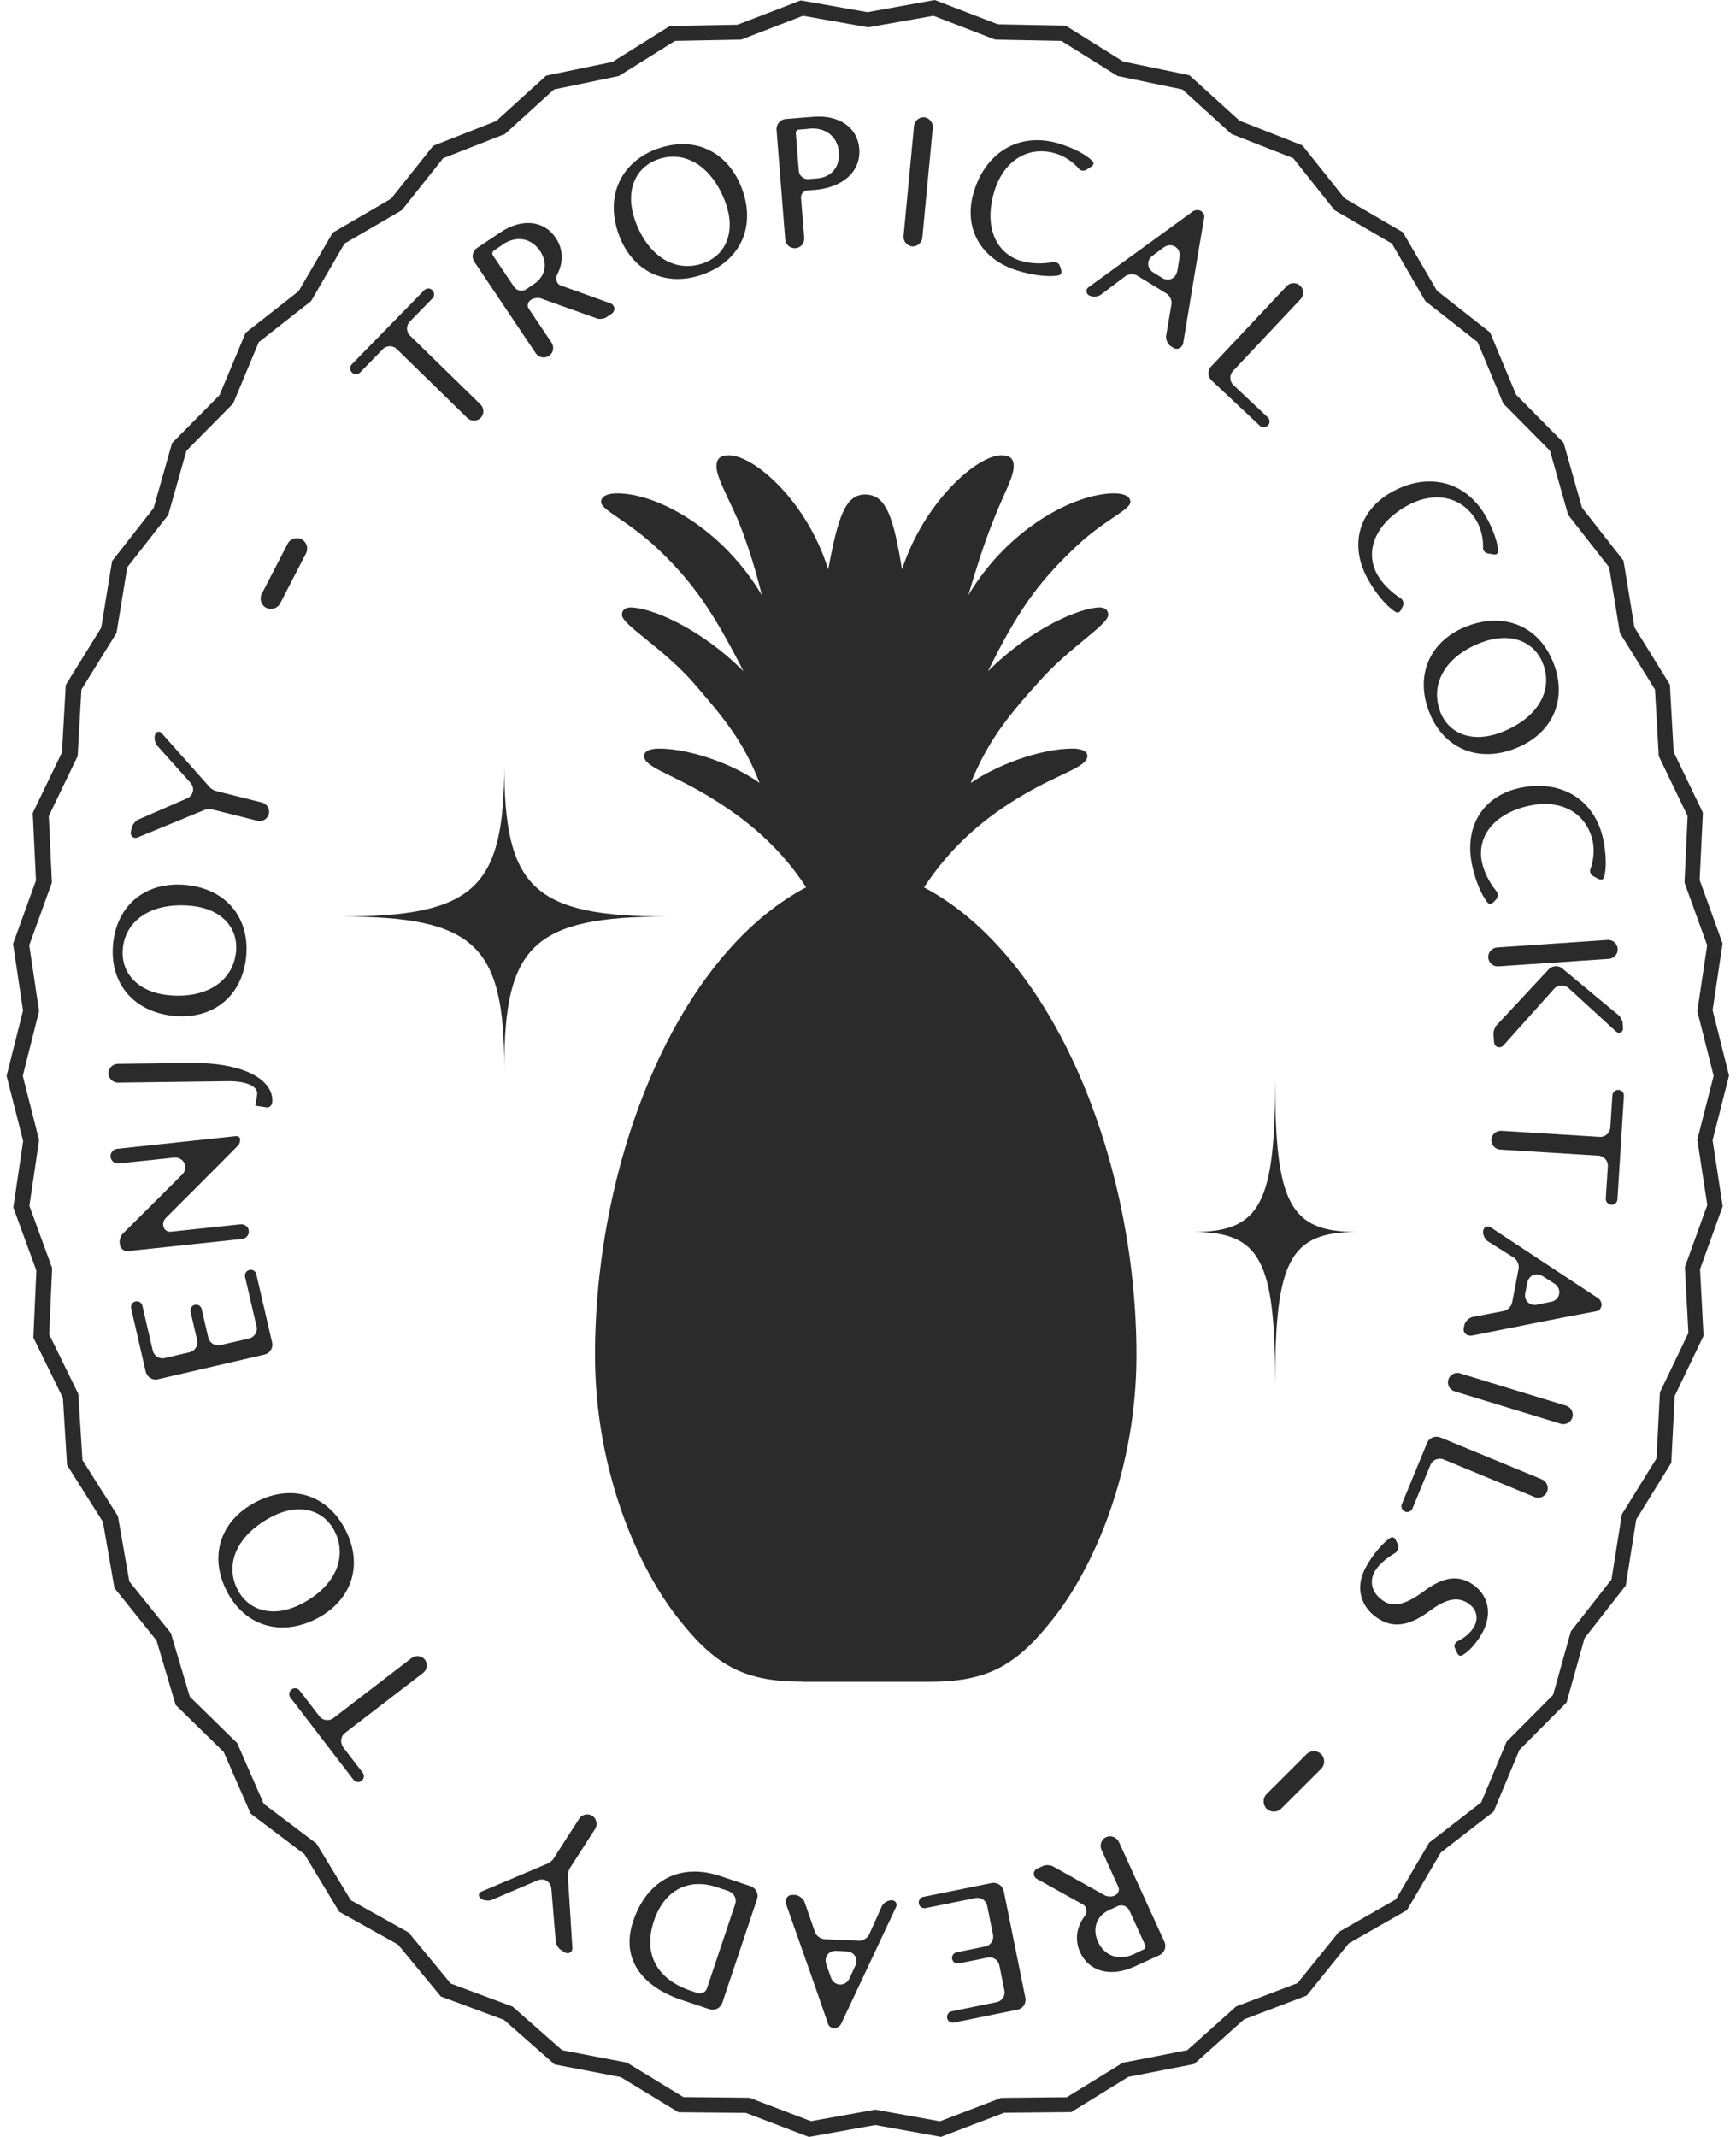 <svg width="208" height="256" viewBox="0 0 208 256" fill="none" xmlns="http://www.w3.org/2000/svg">
<g clip-path="url(#clip0_3052_10669)">
<path d="M96.159 201.475H111.315C118.078 201.475 121.615 199.707 126.02 194.122C131.015 187.949 136.166 176.175 136.166 162.353C136.166 139.116 126.315 114.544 110.71 106.307C114.091 101.157 118.218 97.775 122.778 95.123C127.044 92.625 130.286 91.881 130.286 90.562C130.286 89.973 129.557 89.678 128.518 89.678C124.547 89.678 119.257 91.741 116.31 93.804C118.373 88.809 120.576 86.001 124.547 81.596C128.223 77.47 132.784 74.833 132.784 73.654C132.784 73.064 132.35 72.769 131.76 72.769C129.557 72.769 123.663 75.127 118.373 80.417C121.91 73.204 124.407 69.822 128.378 66.006C132.055 62.33 135.436 61.151 135.436 60.127C135.436 59.398 134.552 59.103 133.528 59.103C128.673 59.103 120.731 63.369 116.015 71.311C116.899 68.364 117.783 65.432 118.962 62.485C120.141 59.398 121.46 57.195 121.46 55.861C121.46 54.977 121.026 54.542 119.986 54.542C117.039 54.542 110.725 60.127 108.073 68.224C107.049 61.895 106.165 59.243 103.652 59.243C101.294 59.243 100.41 61.895 99.231 68.224C96.733 60.127 90.404 54.542 87.317 54.542C86.293 54.542 85.844 54.977 85.844 55.861C85.844 57.18 87.162 59.398 88.496 62.485C89.675 65.432 90.559 68.364 91.288 71.311C86.588 63.369 78.785 59.103 73.93 59.103C72.906 59.103 72.022 59.398 72.022 60.127C72.022 61.151 75.264 62.33 79.08 66.006C83.051 69.838 85.409 73.219 89.086 80.417C83.796 75.127 77.901 72.769 75.543 72.769C74.954 72.769 74.519 73.064 74.519 73.654C74.519 74.833 79.22 77.485 82.912 81.596C86.743 86.017 89.086 88.809 91.009 93.804C88.217 91.741 82.912 89.678 78.941 89.678C77.917 89.678 77.172 89.973 77.172 90.562C77.172 91.881 80.259 92.625 84.68 95.262C89.101 97.915 93.212 101.142 96.594 106.292C81.004 114.529 71.293 139.1 71.293 162.338C71.293 176.159 76.443 187.933 81.438 194.107C85.859 199.691 89.38 201.46 96.144 201.46L96.159 201.475Z" fill="#2B2B2B"/>
<path d="M112.789 256L104.878 254.573L96.92 256L89.365 253.115L81.283 253.037L74.38 248.834L66.454 247.313L60.388 241.977L52.818 239.169L47.684 232.949L40.641 229.024L36.468 222.121L30.031 217.266L26.804 209.882L21.049 204.251L18.753 196.526L13.712 190.243L12.331 182.317L8.034 175.507L7.538 167.471L4.001 160.243L4.358 152.207L1.596 144.653L2.775 136.695L0.79 128.892L2.76 121.058L1.565 113.07L4.311 105.469L3.923 97.402L7.429 90.127L7.879 82.061L12.129 75.189L13.432 67.215L18.412 60.855L20.615 53.083L26.308 47.328L29.426 39.867L35.786 34.872L39.865 27.876L46.861 23.796L51.903 17.467L59.442 14.504L65.445 9.059L73.388 7.415L80.26 3.118L88.373 2.963L95.942 0.047L103.931 1.458L111.998 0L119.568 2.917L127.681 3.072L134.568 7.369L142.51 9.013L148.514 14.458L156.053 17.421L161.094 23.75L168.09 27.829L172.17 34.825L178.53 39.82L181.648 47.282L187.341 53.037L189.544 60.809L194.523 67.169L195.826 75.142L200.077 82.014L200.527 90.08L204.032 97.356L203.645 105.422L206.39 113.023L205.196 121.012L207.166 128.846L205.196 136.602L206.406 144.513L203.691 152.037L204.11 160.025L200.651 167.239L200.247 175.228L196.044 182.037L194.787 189.949L189.854 196.247L187.698 203.956L182.051 209.634L178.964 217.018L172.635 221.92L168.571 228.838L161.606 232.809L156.565 239.061L149.057 241.915L143.069 247.267L135.189 248.803L128.348 253.022L120.312 253.099L112.804 255.969L112.789 256ZM104.878 252.727L112.618 254.123L119.956 251.316L127.82 251.238L134.522 247.112L142.247 245.607L148.11 240.364L155.463 237.572L160.412 231.444L167.253 227.535L171.239 220.741L177.475 215.916L180.516 208.641L186.085 203.041L188.21 195.44L193.081 189.22L194.322 181.417L198.479 174.7L198.882 166.804L202.295 159.684L201.876 151.788L204.56 144.358L203.365 136.54L205.32 128.877L203.365 121.136L204.544 113.24L201.83 105.732L202.202 97.759L198.743 90.577L198.293 82.603L194.089 75.825L192.801 67.96L187.884 61.677L185.712 53.999L180.112 48.337L177.041 40.984L170.774 36.066L166.772 29.179L159.9 25.177L154.951 18.956L147.552 16.055L141.673 10.719L133.901 9.106L127.169 4.902L119.242 4.747L111.843 1.893L104.024 3.273L96.206 1.893L88.807 4.747L80.88 4.902L74.148 9.106L66.376 10.719L60.497 16.055L53.097 18.956L48.149 25.177L41.277 29.179L37.275 36.066L31.008 40.984L27.936 48.337L22.337 53.999L20.165 61.677L15.247 67.96L13.96 75.825L9.756 82.603L9.306 90.577L5.847 97.759L6.219 105.732L3.504 113.24L4.683 121.136L2.729 128.877L4.683 136.586L3.52 144.451L6.25 151.913L5.893 159.855L9.384 166.99L9.88 174.917L14.13 181.634L15.495 189.452L20.475 195.642L22.74 203.258L28.417 208.812L31.597 216.087L37.926 220.865L42.037 227.644L48.956 231.506L53.997 237.618L61.412 240.379L67.353 245.607L75.125 247.096L81.873 251.222L89.784 251.3L97.168 254.108L104.955 252.712L104.878 252.727Z" fill="#2B2B2B"/>
<path d="M134.056 220.646L139.516 232.621C139.795 233.226 139.516 233.94 138.926 234.219L135.902 235.6C133.078 236.887 130.488 236.205 129.417 233.878C128.735 232.373 128.983 230.822 129.991 229.503C130.286 229.131 130.224 228.433 129.805 228.185L124.252 225.098C123.724 224.787 123.74 224.089 124.298 223.841L125.027 223.515C125.291 223.391 125.896 223.438 126.113 223.562L132.396 227.068C132.613 227.207 133.218 227.238 133.482 227.114L133.606 227.052C133.993 226.882 134.164 226.401 133.993 226.044L131.977 221.607C131.713 221.033 131.977 220.335 132.52 220.087C133.094 219.823 133.792 220.087 134.056 220.661V220.646ZM133.885 228.371L132.923 228.805C131.387 229.503 130.829 231.023 131.558 232.621C132.334 234.328 134.056 234.917 135.839 234.11C135.808 234.11 136.413 233.831 137.034 233.536C137.22 233.443 137.298 233.211 137.205 233.009L135.328 228.898C135.079 228.34 134.443 228.107 133.885 228.355V228.371Z" fill="#2B2B2B"/>
<path d="M120.25 226.463L122.856 239.338C122.98 239.989 122.561 240.625 121.925 240.749L114.293 242.301C113.921 242.378 113.564 242.13 113.487 241.773C113.409 241.385 113.642 241.013 114.014 240.951L119.412 239.85C120.064 239.726 120.483 239.074 120.343 238.438L119.738 235.444C119.614 234.793 118.963 234.374 118.326 234.514L114.883 235.212C114.51 235.289 114.154 235.041 114.076 234.684C113.999 234.327 114.247 233.955 114.604 233.878L118.047 233.179C118.699 233.055 119.118 232.404 118.978 231.768L118.28 228.309C118.156 227.657 117.504 227.238 116.868 227.378L110.896 228.588C110.524 228.665 110.167 228.417 110.089 228.06C110.012 227.673 110.245 227.3 110.617 227.238L118.823 225.578C119.474 225.454 120.11 225.873 120.235 226.509L120.25 226.463Z" fill="#2B2B2B"/>
<path d="M98.748 232.31L102.952 232.496C103.371 232.511 103.929 232.17 104.116 231.798L105.667 228.339C105.853 227.966 106.411 227.625 106.83 227.641H106.861C107.311 227.672 107.544 228.075 107.358 228.463L100.765 242.486C100.641 242.734 100.238 242.982 99.958 242.967C99.679 242.951 99.353 242.812 99.245 242.532C97.6 237.739 95.894 232.961 94.203 228.152C94.002 227.579 94.327 226.974 94.948 227.005H95.32C95.724 227.051 96.235 227.454 96.391 227.827L97.662 231.503C97.802 231.891 98.314 232.263 98.733 232.294L98.748 232.31ZM98.997 235.319L99.555 236.886C99.927 237.987 101.308 238.034 101.789 236.995L102.487 235.474C102.859 234.652 102.363 233.814 101.448 233.768L100.207 233.706C99.291 233.659 98.702 234.435 99.012 235.319H98.997Z" fill="#2B2B2B"/>
<path d="M90.713 227.487L86.54 239.943C86.323 240.564 85.641 240.905 85.02 240.704L81.716 239.602C76.845 237.973 74.379 234.607 75.852 230.186C77.574 225.052 81.654 223.19 86.292 224.741L89.953 225.967C90.573 226.184 90.915 226.867 90.713 227.487ZM87.347 226.556L85.889 226.075C82.569 224.959 79.606 226.355 78.35 230.124C76.985 234.204 78.862 237.182 82.771 238.485L83.593 238.765C84.043 238.92 84.539 238.656 84.694 238.222L88.092 228.092C88.309 227.472 87.952 226.789 87.332 226.572L87.347 226.556Z" fill="#2B2B2B"/>
<path d="M57.766 227.516L57.595 227.407C57.285 227.206 57.3 226.771 57.657 226.616L65.723 223.203C65.832 223.157 66.204 222.847 66.266 222.738L69.4 217.867C69.725 217.355 70.455 217.2 70.966 217.526C71.478 217.852 71.633 218.581 71.308 219.093L68.236 223.87C68.159 223.995 68.05 224.475 68.035 224.615L68.578 233.333C68.624 233.86 68.097 234.171 67.647 233.876L67.135 233.55C66.918 233.411 66.608 232.899 66.592 232.65L66.065 226.29C66.018 225.422 65.211 224.925 64.389 225.267L58.867 227.624C58.603 227.733 57.998 227.671 57.75 227.531L57.766 227.516Z" fill="#2B2B2B"/>
<path d="M41.09 209.291L43.447 212.347C43.696 212.657 43.634 213.092 43.323 213.34C43.029 213.572 42.594 213.51 42.346 213.2L34.791 203.365C34.559 203.071 34.621 202.636 34.916 202.404C35.226 202.155 35.66 202.217 35.893 202.512L38.266 205.599C38.67 206.126 39.43 206.22 39.957 205.816L49.327 198.618C49.807 198.246 50.537 198.339 50.909 198.82C51.281 199.301 51.188 200.03 50.707 200.402L41.338 207.6C40.81 208.003 40.717 208.764 41.121 209.291H41.09Z" fill="#2B2B2B"/>
<path d="M27.144 190.551C25.003 186.347 26.446 182.081 30.743 179.894C35.009 177.722 39.259 179.087 41.4 183.291C43.556 187.51 42.144 191.761 37.894 193.933C33.597 196.12 29.285 194.77 27.144 190.566V190.551ZM40.081 183.415C38.731 180.778 35.753 180.065 32.635 181.662C28.524 183.756 26.849 187.262 28.447 190.396C29.812 193.079 32.852 193.808 36.048 192.18C40.097 190.116 41.71 186.595 40.081 183.415Z" fill="#2B2B2B"/>
<path d="M31.705 162.271L18.907 165.234C18.271 165.389 17.619 164.971 17.464 164.335L15.711 156.734C15.634 156.361 15.851 156.004 16.223 155.911C16.611 155.818 16.983 156.051 17.061 156.423L18.302 161.791C18.457 162.427 19.093 162.845 19.745 162.69L22.723 161.992C23.359 161.837 23.778 161.201 23.623 160.55L22.831 157.137C22.754 156.765 22.971 156.408 23.343 156.315C23.716 156.222 24.073 156.454 24.166 156.827L24.957 160.239C25.112 160.875 25.748 161.294 26.399 161.139L29.843 160.348C30.479 160.193 30.898 159.557 30.743 158.905L29.362 152.964C29.285 152.592 29.502 152.235 29.874 152.142C30.262 152.049 30.634 152.281 30.712 152.654L32.604 160.829C32.759 161.465 32.341 162.116 31.705 162.271Z" fill="#2B2B2B"/>
<path d="M28.556 137.19C25.671 140.122 22.754 143.023 19.854 145.924C19.233 146.56 19.605 147.661 20.505 147.552L28.835 146.668C29.331 146.622 29.766 146.978 29.812 147.444C29.859 147.94 29.502 148.374 29.021 148.421L15.324 149.879C14.858 149.926 14.409 149.569 14.362 149.088L14.331 148.809C14.3 148.545 14.502 147.987 14.672 147.832L21.808 140.727C22.661 139.905 22.025 138.555 20.831 138.679L14.207 139.377C13.742 139.424 13.292 139.067 13.245 138.586C13.199 138.121 13.556 137.671 14.021 137.624L28.277 136.104C28.54 136.073 28.742 136.244 28.773 136.477C28.789 136.663 28.695 137.05 28.571 137.19H28.556Z" fill="#2B2B2B"/>
<path d="M12.982 128.595C12.982 127.99 13.478 127.463 14.099 127.447L22.832 127.339C28.665 127.261 32.605 129.06 32.636 131.837C32.636 132.334 32.388 132.659 32.016 132.675C31.922 132.675 30.666 132.458 30.604 132.458C30.557 132.458 30.604 132.427 30.604 132.38C30.604 132.38 30.604 132.256 30.619 132.256C30.728 131.76 30.821 131.046 30.821 131C30.821 131 30.821 130.953 30.821 130.922C30.743 130.069 29.394 129.51 27.362 129.526L14.13 129.696C13.525 129.696 12.997 129.2 12.982 128.58V128.595Z" fill="#2B2B2B"/>
<path d="M13.556 113.007C14.037 108.323 17.573 105.515 22.382 106.027C27.129 106.523 29.968 109.983 29.487 114.667C28.991 119.368 25.516 122.175 20.754 121.694C15.96 121.198 13.075 117.723 13.556 113.023V113.007ZM28.277 114.047C28.587 111.099 26.478 108.881 22.987 108.524C18.396 108.044 15.092 110.076 14.719 113.581C14.409 116.575 16.565 118.84 20.118 119.212C24.632 119.678 27.905 117.615 28.277 114.047Z" fill="#2B2B2B"/>
<path d="M18.535 88.216L18.581 88.015C18.674 87.642 19.093 87.534 19.357 87.813L25.174 94.359C25.252 94.452 25.671 94.7 25.779 94.731L31.395 96.143C31.984 96.298 32.372 96.919 32.217 97.508C32.062 98.098 31.441 98.485 30.852 98.33L25.345 96.95C25.205 96.919 24.709 96.95 24.585 96.996L16.503 100.316C16.006 100.533 15.556 100.13 15.681 99.602L15.836 99.013C15.898 98.765 16.285 98.299 16.518 98.206L22.366 95.662C23.173 95.336 23.39 94.406 22.801 93.754L18.799 89.287C18.612 89.069 18.473 88.48 18.535 88.201V88.216Z" fill="#2B2B2B"/>
<path d="M31.892 72.812C31.287 72.502 31.054 71.726 31.364 71.137L34.467 65.133C34.777 64.528 35.553 64.296 36.142 64.606C36.732 64.916 36.98 65.692 36.669 66.281L33.567 72.285C33.257 72.89 32.481 73.122 31.892 72.812Z" fill="#2B2B2B"/>
<path d="M45.852 41.85L43.153 44.611C42.874 44.89 42.44 44.906 42.16 44.611C41.897 44.347 41.881 43.913 42.16 43.634L50.832 34.761C51.095 34.497 51.53 34.481 51.794 34.761C52.073 35.04 52.088 35.474 51.825 35.738L49.11 38.514C48.645 38.98 48.66 39.755 49.125 40.205L57.58 48.458C58.014 48.892 58.029 49.621 57.595 50.056C57.161 50.49 56.432 50.505 55.997 50.071L47.543 41.819C47.078 41.353 46.302 41.369 45.852 41.834V41.85Z" fill="#2B2B2B"/>
<path d="M64.172 42.284L56.835 31.363C56.463 30.82 56.618 30.06 57.161 29.703L59.922 27.857C62.497 26.12 65.165 26.368 66.592 28.509C67.507 29.874 67.523 31.456 66.747 32.914C66.515 33.333 66.685 34 67.151 34.186L73.123 36.327C73.697 36.544 73.79 37.242 73.278 37.584L72.611 38.033C72.378 38.188 71.773 38.266 71.541 38.157L64.777 35.738C64.544 35.645 63.94 35.706 63.707 35.862L63.583 35.939C63.226 36.172 63.133 36.668 63.366 36.994L66.08 41.043C66.437 41.57 66.297 42.284 65.785 42.625C65.258 42.982 64.544 42.842 64.188 42.315L64.172 42.284ZM63.086 34.621L63.971 34.031C65.382 33.085 65.677 31.503 64.7 30.06C63.645 28.493 61.861 28.199 60.232 29.284C60.263 29.284 59.72 29.657 59.146 30.044C58.976 30.169 58.945 30.417 59.053 30.587L61.582 34.342C61.923 34.853 62.574 34.977 63.086 34.636V34.621Z" fill="#2B2B2B"/>
<path d="M78.832 17.806C83.268 16.224 87.317 18.194 88.946 22.739C90.559 27.238 88.651 31.286 84.215 32.868C79.762 34.466 75.714 32.527 74.116 28.029C72.487 23.483 74.38 19.388 78.832 17.791V17.806ZM84.261 31.534C87.053 30.542 88.139 27.672 86.96 24.368C85.409 20.024 82.151 17.915 78.832 19.093C75.993 20.102 74.892 23.018 76.086 26.4C77.606 30.681 80.895 32.729 84.261 31.534Z" fill="#2B2B2B"/>
<path d="M94.081 28.681L93.041 15.542C92.995 14.89 93.491 14.301 94.143 14.254L97.447 13.991C100.549 13.742 102.752 15.262 102.954 17.822C103.171 20.521 101.015 22.491 97.556 22.755L96.733 22.817C96.284 22.848 95.942 23.251 95.973 23.701L96.361 28.494C96.408 29.131 95.942 29.689 95.322 29.735C94.686 29.782 94.127 29.317 94.081 28.681ZM96.873 21.452L97.928 21.374C99.619 21.235 100.658 19.978 100.518 18.241C100.363 16.379 98.952 15.247 97.013 15.402C97.044 15.418 96.377 15.48 95.694 15.526C95.477 15.542 95.337 15.743 95.353 15.961L95.71 20.459C95.756 21.064 96.268 21.498 96.873 21.452Z" fill="#2B2B2B"/>
<path d="M108.259 28.293L109.515 15.076C109.577 14.471 110.136 14.006 110.74 14.052C111.345 14.114 111.811 14.673 111.764 15.278L110.508 28.494C110.446 29.099 109.887 29.565 109.282 29.518C108.677 29.456 108.212 28.898 108.259 28.293Z" fill="#2B2B2B"/>
<path d="M130.767 19.946L130.115 20.365C129.867 20.505 129.464 20.458 129.293 20.241C128.61 19.434 127.571 18.721 126.563 18.411C123.259 17.387 120.28 19.186 119.148 22.894C117.907 26.911 119.148 30.262 122.281 31.239C123.445 31.596 124.919 31.643 126.144 31.394C126.485 31.301 126.904 31.549 126.997 31.875L127.137 32.31C127.261 32.697 127.137 32.946 126.749 33.008C125.539 33.194 123.709 32.977 121.909 32.418C117.442 31.038 115.363 27.237 116.697 22.925C118.202 18.069 122.297 15.789 126.935 17.216C128.673 17.759 130.131 18.519 130.875 19.279C131.123 19.527 131.046 19.745 130.767 19.962V19.946Z" fill="#2B2B2B"/>
<path d="M139.842 35.212L136.243 33.009C135.886 32.792 135.219 32.823 134.878 33.056L131.853 35.336C131.511 35.569 130.86 35.6 130.488 35.383H130.472C130.084 35.134 130.084 34.654 130.426 34.405L142.96 25.299C143.192 25.144 143.658 25.113 143.89 25.268C144.123 25.424 144.356 25.687 144.294 25.998C143.425 30.992 142.618 36.003 141.781 41.029C141.688 41.634 141.098 41.991 140.586 41.665L140.26 41.463C139.919 41.246 139.655 40.641 139.718 40.238L140.369 36.406C140.431 36.003 140.167 35.429 139.811 35.196L139.842 35.212ZM141.067 32.451L141.331 30.822C141.532 29.674 140.354 28.96 139.423 29.643L138.089 30.636C137.36 31.179 137.406 32.156 138.182 32.637L139.237 33.288C140.012 33.769 140.896 33.381 141.052 32.451H141.067Z" fill="#2B2B2B"/>
<path d="M145.132 43.882L154.175 34.264C154.594 33.814 155.323 33.799 155.789 34.233C156.238 34.652 156.254 35.381 155.835 35.831L147.738 44.44C147.288 44.921 147.303 45.681 147.784 46.131L151.895 49.994C152.174 50.257 152.19 50.692 151.926 50.955C151.647 51.25 151.212 51.266 150.949 51.002L145.163 45.573C144.682 45.123 144.666 44.363 145.116 43.882H145.132Z" fill="#2B2B2B"/>
<path d="M178.964 66.422L178.204 66.283C177.925 66.221 177.661 65.91 177.692 65.631C177.739 64.576 177.459 63.351 176.932 62.435C175.21 59.442 171.813 58.728 168.447 60.667C164.801 62.761 163.436 66.081 165.065 68.904C165.67 69.959 166.725 70.983 167.795 71.65C168.105 71.82 168.245 72.286 168.09 72.596L167.888 73.015C167.718 73.387 167.454 73.48 167.128 73.263C166.104 72.581 164.91 71.169 163.979 69.54C161.637 65.476 162.707 61.288 166.616 59.023C171.022 56.479 175.582 57.611 178.002 61.815C178.902 63.382 179.445 64.948 179.492 66.003C179.492 66.345 179.29 66.469 178.949 66.422H178.964Z" fill="#2B2B2B"/>
<path d="M186.192 79.576C187.821 83.997 185.897 88.061 181.368 89.737C176.885 91.396 172.805 89.535 171.176 85.129C169.532 80.693 171.424 76.629 175.892 74.969C180.421 73.293 184.532 75.124 186.177 79.56L186.192 79.576ZM172.526 85.176C173.549 87.953 176.435 89.007 179.723 87.782C184.051 86.184 186.13 82.896 184.905 79.591C183.865 76.768 180.933 75.698 177.567 76.939C173.301 78.521 171.3 81.825 172.541 85.176H172.526Z" fill="#2B2B2B"/>
<path d="M191.514 105.295L190.831 104.923C190.583 104.783 190.443 104.395 190.552 104.132C190.924 103.139 191.048 101.882 190.847 100.858C190.148 97.461 187.155 95.724 183.354 96.499C179.228 97.337 176.901 100.052 177.552 103.263C177.801 104.457 178.468 105.76 179.274 106.738C179.523 107.001 179.491 107.482 179.274 107.73L178.964 108.056C178.685 108.351 178.406 108.366 178.173 108.056C177.428 107.079 176.73 105.373 176.358 103.527C175.427 98.935 177.754 95.29 182.175 94.374C187.155 93.35 191.126 95.864 192.103 100.61C192.46 102.394 192.491 104.039 192.196 105.062C192.103 105.388 191.87 105.45 191.545 105.295H191.514Z" fill="#2B2B2B"/>
<path d="M179.367 113.502L192.614 112.602C193.219 112.555 193.778 113.036 193.824 113.657C193.871 114.277 193.39 114.82 192.769 114.867L179.522 115.767C178.917 115.813 178.358 115.332 178.312 114.712C178.265 114.107 178.746 113.548 179.367 113.502ZM187.2 116.03L193.979 121.661C194.134 121.785 194.398 122.297 194.414 122.499L194.46 123.197C194.491 123.647 193.995 123.895 193.638 123.585L187.929 118.357C187.433 117.923 186.657 117.954 186.208 118.45L180.142 125.229C179.754 125.679 179.041 125.446 179.01 124.841L178.932 123.802C178.932 123.585 179.118 123.057 179.243 122.902L185.556 116.123C185.975 115.673 186.719 115.611 187.2 116.015V116.03Z" fill="#2B2B2B"/>
<path d="M192.94 135.078L193.189 131.231C193.22 130.827 193.545 130.548 193.933 130.564C194.305 130.595 194.6 130.905 194.569 131.308L193.794 143.687C193.763 144.059 193.452 144.354 193.064 144.323C192.661 144.292 192.382 143.966 192.397 143.594L192.646 139.716C192.692 139.064 192.18 138.49 191.529 138.444L179.739 137.715C179.134 137.684 178.638 137.125 178.685 136.52C178.716 135.915 179.274 135.419 179.879 135.466L191.668 136.195C192.32 136.241 192.894 135.729 192.94 135.078Z" fill="#2B2B2B"/>
<path d="M181.166 156.098L181.957 151.956C182.035 151.537 181.771 150.932 181.43 150.699L178.235 148.683C177.893 148.45 177.63 147.845 177.707 147.426C177.8 146.961 178.235 146.79 178.591 147.023L191.529 155.555C191.761 155.725 191.947 156.144 191.885 156.423C191.823 156.703 191.653 156.997 191.358 157.059C186.378 157.99 181.399 158.998 176.404 159.991C175.799 160.115 175.256 159.696 175.38 159.091L175.458 158.719C175.535 158.331 176.016 157.866 176.404 157.773L180.22 157.044C180.623 156.951 181.073 156.516 181.151 156.098H181.166ZM184.176 156.284L185.805 155.958C186.952 155.756 187.201 154.391 186.239 153.771L184.827 152.871C184.067 152.39 183.167 152.762 182.997 153.662L182.749 154.888C182.578 155.787 183.245 156.47 184.176 156.299V156.284Z" fill="#2B2B2B"/>
<path d="M174.946 164.523L187.651 168.401C188.24 168.587 188.581 169.223 188.395 169.813C188.209 170.402 187.573 170.743 186.984 170.557L174.279 166.679C173.69 166.493 173.348 165.857 173.534 165.267C173.721 164.678 174.357 164.337 174.946 164.523Z" fill="#2B2B2B"/>
<path d="M172.542 172.184L184.75 177.226C185.308 177.458 185.603 178.141 185.355 178.73C185.122 179.289 184.44 179.584 183.881 179.351L172.96 174.837C172.355 174.589 171.642 174.883 171.394 175.488L169.237 180.716C169.098 181.057 168.695 181.228 168.353 181.088C167.981 180.933 167.81 180.53 167.965 180.189L170.99 172.851C171.239 172.246 171.952 171.951 172.557 172.2L172.542 172.184Z" fill="#2B2B2B"/>
<path d="M167.236 184.502L167.499 185.029C167.654 185.37 167.453 185.867 167.127 186.068C166.041 186.689 165.126 187.527 164.723 188.24C163.962 189.574 164.459 191.048 165.948 191.901C167.127 192.584 168.632 192.087 170.617 190.614C172.696 189.062 174.433 188.643 176.109 189.59C178.342 190.862 178.916 193.313 177.551 195.702C176.884 196.865 176 197.858 175.209 198.292C174.93 198.432 174.759 198.323 174.604 198.059L174.294 197.361C174.185 197.129 174.356 196.772 174.604 196.632C175.442 196.244 176.202 195.593 176.605 194.895C177.241 193.794 176.884 192.615 175.705 191.948C174.48 191.25 173.099 191.653 171.362 192.94C169.097 194.631 167.205 195.097 165.39 194.057C162.97 192.677 162.287 190.117 163.699 187.651C164.521 186.193 165.607 184.92 166.538 184.253C166.832 184.067 167.096 184.176 167.236 184.486V184.502Z" fill="#2B2B2B"/>
<path d="M158.301 210.143C158.782 210.624 158.767 211.43 158.301 211.896L153.508 216.673C153.027 217.154 152.221 217.139 151.755 216.673C151.274 216.193 151.29 215.386 151.755 214.921L156.549 210.143C157.029 209.662 157.836 209.677 158.301 210.143Z" fill="#2B2B2B"/>
<path fill-rule="evenodd" clip-rule="evenodd" d="M40.857 109.797C56.928 109.797 60.418 106.322 60.418 91.617C60.418 106.322 63.893 109.797 79.979 109.797C63.909 109.797 60.418 113.272 60.418 127.978C60.418 113.272 56.944 109.797 40.857 109.797Z" fill="#2B2B2B"/>
<path fill-rule="evenodd" clip-rule="evenodd" d="M143.005 147.585C151.041 147.585 152.778 144.11 152.778 129.404C152.778 144.11 154.515 147.585 162.551 147.585C154.515 147.585 152.778 151.06 152.778 165.765C152.778 151.06 151.041 147.585 143.005 147.585Z" fill="#2B2B2B"/>
</g>
<defs>
<clipPath id="clip0_3052_10669">
<rect width="206.361" height="256" fill="white" transform="translate(0.82)"/>
</clipPath>
</defs>
</svg>
